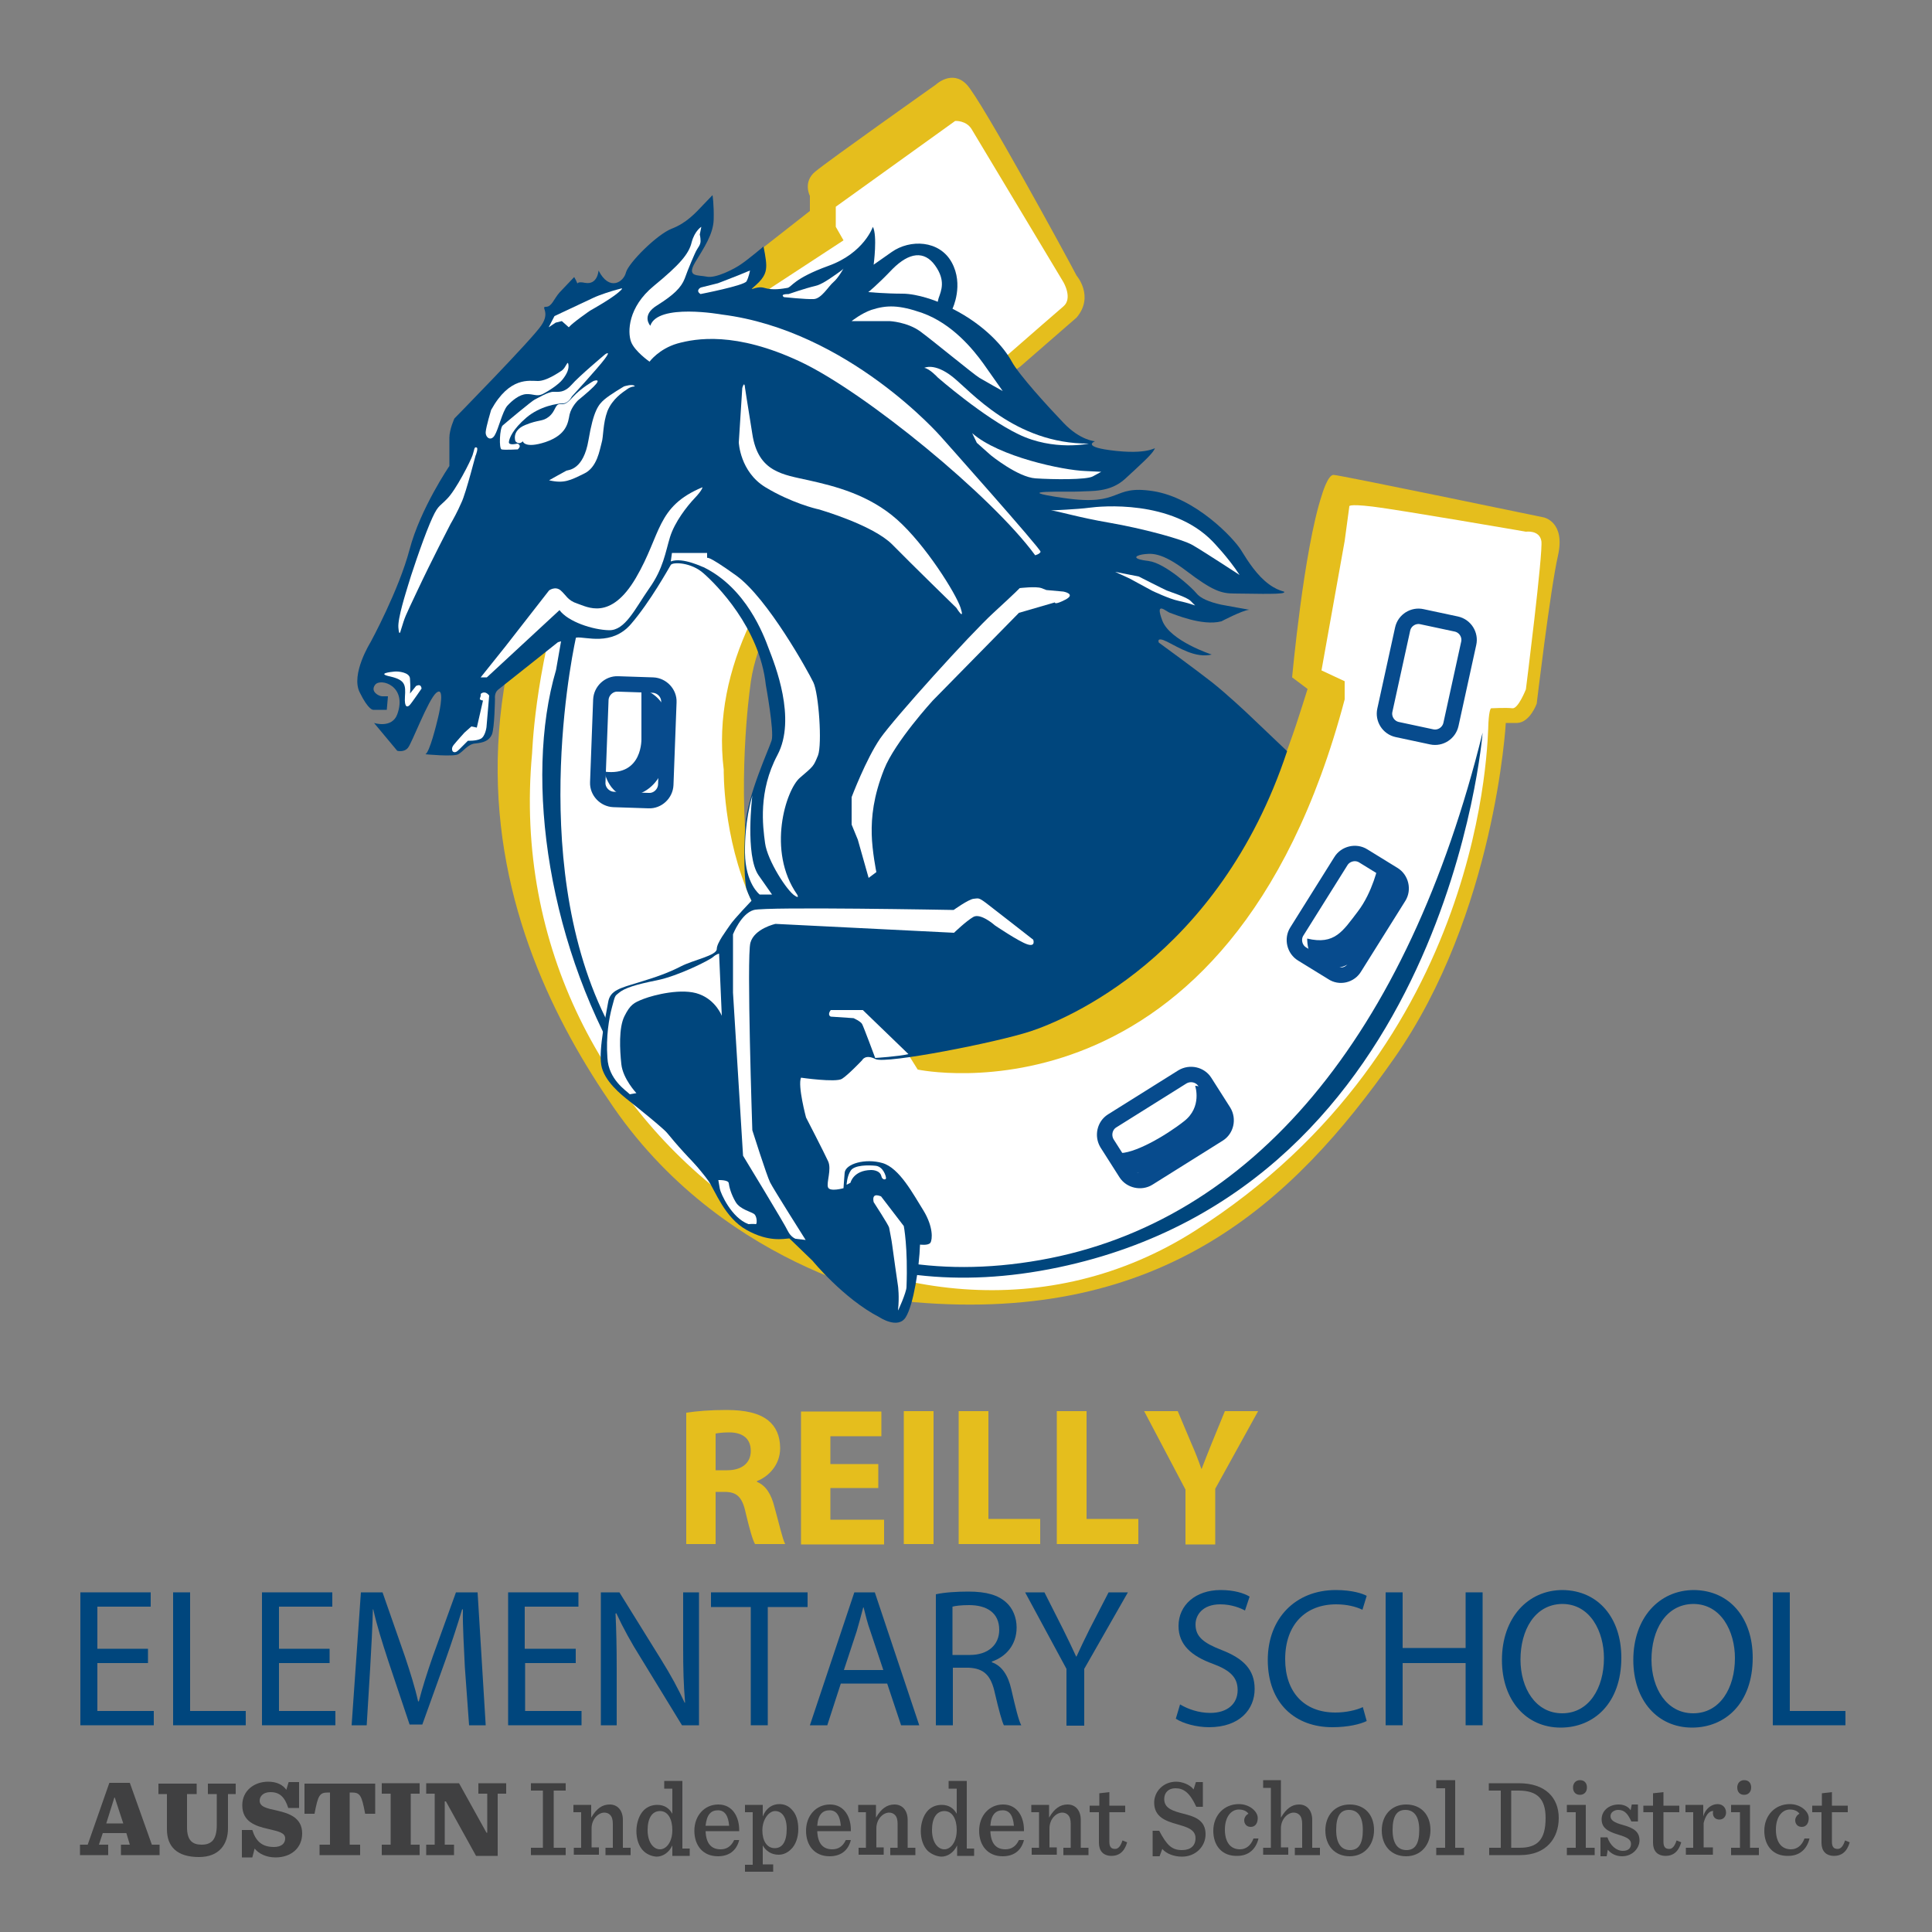 <?xml version="1.0" encoding="utf-8"?>
<!-- Generator: Adobe Illustrator 22.1.0, SVG Export Plug-In . SVG Version: 6.00 Build 0)  -->
<svg version="1.1" id="Layer_1" xmlns="http://www.w3.org/2000/svg" xmlns:xlink="http://www.w3.org/1999/xlink" x="0px" y="0px"
	 viewBox="0 0 500 500" style="enable-background:new 0 0 500 500;" xml:space="preserve">
<rect x="0" y="0" width="500" height="500" fill="#808080" stroke="none"/>
<style type="text/css">
	.st0{fill:#E5BE1D;}
	.st1{fill:#FFFFFF;}
	.st2{fill:#00467D;}
	.st3{fill:none;}
	.st4{fill:none;stroke:#074B8D;stroke-width:3.992;stroke-miterlimit:10;}
	.st5{fill:#074B8D;}
	.st6{fill:#404041;}
</style>
<g>
	<path class="st0" d="M338.4,178.3l-4-3c0,0,3-33,7.7-47.2c0,0,1.5-5.2,3-5.2s54.4,11,54.4,11s5.7,1.1,3.7,9.9
		c-2,8.8-5.5,38.3-5.5,38.3s-1.7,4.8-5,5h-3c0,0-2.7,49.4-28.9,86.8s-59.9,68.6-124.2,63.1c0,0-47.9-7.2-77.8-50.4
		s-63-122.9,38.8-222.6l12-9.4v-3.9c0,0-1.9-3.6,1.4-6.3c3.2-2.7,31.2-22.5,31.2-22.5s4.2-4,8,0s26.4,45.5,28.4,49.4
		c0,0,4.7,5.4,0,10.9L264,94.9c0,0-65.8,44.2-69.9,83.2c0,0-14.4,101.8,43.9,94.7C314.2,263.5,332.1,198.1,338.4,178.3z"/>
	<path class="st1" d="M199.8,74.3l18.5-12.1l-2-3.5v-5.2l30.9-22.2c0,0,2.9-0.2,4.3,2.2C253,36,275.2,73,275.2,73s2.5,4.2,0,6.3
		c-2.5,2.1-26.6,23.2-26.6,23.2s-67.9,42.8-61.3,96.7c0,0-0.3,17.5,7.1,33.7s40.6,39.9,40.6,39.9l2.5,4c0,0,80.6,17.2,110.5-95.8
		v-4.7l-6-2.8l6-33.5l1.2-8.9c0,0-0.7-0.8,6,0s39.7,6.5,39.7,6.5s3.5-0.5,4,2.4c0.5,2.8-4,38.4-4,38.4s-2,5.1-3.5,4.9
		c-1.5-0.2-5.5,0-5.5,0s-0.5,0.1-0.7,3.8c-0.2,3.7-0.4,83.3-75.9,131.4s-180.9-23-171.6-123.5C137.8,194.9,139.6,114.4,199.8,74.3z"
		/>
	<path class="st2" d="M149.1,164.8c0,0-13,56.5,7.5,98.4s57.8,72.6,112.6,62.9c54.9-9.7,95.1-58,114.5-136.5
		c0,0-9.2,117.3-109.8,138.4C169.1,350,127.2,230,143.9,173.4l1.4-8L149.1,164.8L149.1,164.8z"/>
	<path class="st2" d="M154.9,70c0,0-0.2,3.8-3.5,3.2c-3.3-0.7-1,1.6-2.8-1.5c0,0-2.3,2.4-3.8,4c-1.5,1.7-2,3.7-3.5,3.7
		c-1.5,0,1.2,1.3-1.2,4.8c-2.3,3.5-22.5,24.1-22.5,24.1s-1.3,2.8-1.3,5s0,7.3,0,7.3s-7.5,11-10.3,21.6s-10.1,24-10.1,24
		s-5.2,8.3-2.8,13c2.3,4.7,3.5,4.5,3.5,4.5l3.5,0l0.3-3.5c0,0-0.7,0-1.5,0c-0.8,0-3.2-1.2-1.8-3s8.4,0.3,5.7,7.7
		c-1.4,3.7-6,2.2-6,2.2l6,7.2c0,0,1.8,0.5,2.8-0.8c1-1.2,5.2-12.4,7.3-14.2c2.2-1.8,1,4.2,0.5,6.3s-2.2,9-3.3,9.6c0,0,7.2,0.7,8.5,0
		c1.3-0.7,2.5-2.7,4.5-2.8c2-0.2,3.5-0.7,4.2-2.3c0.7-1.7,0.8-9.3,0.8-9.3s-0.2-1.5,0.8-2.3c1-0.8,15.5-12.3,15.5-12.3
		s2.5-0.8,4.8-1.2c2.3-0.3,9.1,2.3,14.1-3.5c5-5.8,9.8-14.5,10.3-15.3c0.5-0.8,5.3-0.7,8.5,2.2c3.2,2.8,14.5,14,16.1,28.9
		c0,0,2.2,12,1.5,14.3c-0.7,2.3-6.3,14.3-6.8,22c-0.5,7.7-0.2,15,0.3,16.5c0.5,1.5,1.3,3,1.3,3s-4.5,4.7-5.5,6.2s-3.5,4.7-3.5,6.3
		c0,1.7-6,2.8-9.3,4.5c-3.3,1.7-6.5,2.8-11.1,4.2s-7.2,2-7.7,5c-0.5,3-2.5,12.1-1.8,16.3c0.7,4.2,5.3,7.8,7.2,9.3s8.8,7,10.6,9
		s8.3,9.3,10,11.8s4.2,9.5,9.8,12.6c5.7,3.2,9.5,2.3,11.1,2.2l6,5.8c0,0,8,9.8,17.3,14.6c0,0,4.8,3.2,6.8,0c2-3.2,3.5-12.8,3.7-18.8
		c0,0,2.2,0.3,2.7-0.5s0.8-4-1.8-8.3c-2.7-4.3-6.2-11-10.6-12.3c-4.5-1.3-9.6,0.2-9.8,2.5c-0.2,2.3-0.3,4-0.3,4s-3.5,1-4-0.2
		c-0.5-1.2,1-4.7,0-6.8c-1-2.2-5.7-11.3-5.7-11.3s-2.2-8.2-1.3-10.3c0,0,9,1.3,10.6,0.3s5.2-4.8,5.2-4.8s0.8-1.7,3.5-0.3
		c2.7,1.3,31.3-4.3,40.1-7.2s48.7-19.1,66.4-72.5l-10.3-9.8c0,0-5.3-5-9.1-8c-3.8-3-13.8-10.3-13.8-10.3s-0.8-1.7,2.2-0.2
		c3,1.5,7.3,4.3,11.5,3.3c0,0-10.8-3.5-12.8-8.8c-2-5.3,1-2.3,2-2s8.3,3.5,13.3,2.2c0,0,5.3-2.8,7.2-3c0,0-4-0.7-7.2-1.3
		c-3.2-0.7-5.5-1.7-6.5-3s-8.1-7.8-12.3-8.3s-3.8-1.3-1.7-1.7c2.2-0.3,4.8-0.8,11.5,4.3s9,5.8,12.3,5.8s12,0.3,12.8-0.2
		s-0.8,0-3.8-2.2c-3-2.2-5.3-5.7-7.2-8.8s-11.8-13.6-22.8-15.3c-11-1.7-7.7,4-23,1.8c-15.3-2.2,1.3-1.5,4.2-1.7
		c2.8-0.2,7.7,0.3,11.6-3.3s6.8-6.2,7.5-7.5c0.7-1.3-0.3,1.3-9.8,0.3c-9.5-1-5.5-2.5-5.5-2.5s-3.8-0.2-8.1-4.7
		c-4.3-4.5-11.6-12.5-13.5-16s-6.8-9.3-15.3-13.6c0,0,3-6.2-0.2-12s-10.8-6-15.5-2.7c-4.7,3.3-4.7,3.3-4.7,3.3s1-7.5-0.2-9.8
		c0,0-2.3,6.8-11.5,10.1c-9.1,3.3-9.5,5.5-10.6,5.7c-1.2,0.2-3.8,0.7-6,0s-4.7,1.5-2.2-0.7s2.7-3.7,2.7-5.2s-0.7-4.8-0.7-4.8
		s-3.8,3.2-5.7,4.5c-1.8,1.3-6.7,3.8-9,3.3c-2.3-0.5-5.3,0.2-3-3.7c2.3-3.8,4.7-7.3,4.8-11.1s-0.3-6.3-0.3-6.3S184,50.9,182,53
		s-4.3,4.7-8.2,6.2c-3.8,1.5-11.1,8.8-11.8,11.3C161.4,73,157.7,75.5,154.9,70z"/>
	<path class="st1" d="M109.1,178.2c0,0-2.6,3.8-3.1,4.3s-1.4,0.8-1.2-2.2c0.2-3,0.1-4.3-3.7-5.2c-3.8-0.8,0-1.2,1-1.3
		c1-0.1,3.9,0.2,4,1.8c0.2,2.5,0,3.9,0,3.9l1.6-2C107.7,177.6,108.9,176.7,109.1,178.2z"/>
	<path class="st1" d="M126,175.3h-1.6l6.4-8l11.3-14.5c0,0,1.6-1.2,3,0c1.4,1.2,1.8,2.6,4.3,3.4s8.6,4.6,15.2-6.7
		c6.6-11.3,5.2-18.4,17.2-23.4c0,0,0,0.7-2,2.8c-2,2.1-5.2,6.2-6.4,10.1s-1.7,8.1-5.4,13.3c-3.7,5.3-6.2,10.9-10.4,10.8
		s-10.6-2.2-12.8-5.2L126,175.3z"/>
	<path class="st1" d="M224.7,75.6c0,0,4.6,0.4,8.8,0.4c4.2,0,9.2,2.1,9.2,2.1s0-0.2,0.2-0.9c0.7-2,1.9-4.6-0.9-8.5
		c-2.8-3.9-6.7-3.4-11,0.9C226.8,74,224.7,75.6,224.7,75.6z"/>
	<g>
		<path class="st1" d="M123.1,117.9c0,0,0.8-2,0.2-2.1c-0.6-0.2-0.5,0.5-1,2s-4.3,9-6.6,11.3c-2.2,2.3-2.4,1.5-4.5,6.5
			c-2.1,5-5.1,14.1-5.6,15.9c-0.5,1.7-2.7,8.5-2.5,10.9c0.2,2.4,0.5,1.2,0.7,0.5c1.1-3.5,0.7-2.6,4.2-10c3.9-8.3,8-16.1,8.6-17.3
			c0.7-1.2,1.8-3.2,2.8-5.5C120.6,127.7,123.4,116.5,123.1,117.9z"/>
		<path class="st1" d="M127.1,106.1c0,0-1.3,4.3-1.4,5.7c-0.1,1.4,1.3,2.5,2.3,0.9s2-6.2,3.3-7.7c1.3-1.4,3.1-2.9,4.9-3
			s2.7,0.7,4.2,0c1.4-0.7,4.1-2.4,5.2-3.8c1.1-1.4,1.7-2.7,1.5-3.9c-0.2-1.2-0.6,0.8-1.7,1.6c-1.1,0.7-4,2.7-6.2,2.7
			S131.9,97.4,127.1,106.1z"/>
		<path class="st1" d="M134,116.3c0,0-3.5,0.2-4.2,0c-0.7-0.2-0.5-5.5,0.3-6.2c0.8-0.7,7.6-6.4,8.3-6.7c0.7-0.3,3.4-2,4.8-2
			c1.4,0,2.8,0.3,4.7-1.8c1.9-2.2,8.7-7.9,8.7-7.9s1.7-1.2-0.1,1.2s-8.5,9.7-8.5,9.7s-0.9,1.8-2.3,1.8s-6,0.7-9.5,3.7
			s-4.4,5.3-4.5,6.3c-0.1,1,2.2,0.4,2.2,0.4S135.2,115.2,134,116.3z"/>
		<path class="st1" d="M133.4,114.2c0,0-1.1-2.7,2.5-4.2s4.5-0.8,6.2-2.2c1.7-1.4,1.5-3.1,2.7-3.2c1.2-0.1,1.4,0.4,3.5-1.9
			c2.1-2.3,5.3-4.1,5.3-4.1s2.4-0.9,0,1.5c-1.3,1.3-4,3.5-4,3.5s-1.7,1.6-2.2,3.7c-0.4,2.1-0.7,5.2-6.2,7.1
			c-5.5,1.8-5.9-0.2-5.9-0.2S134.4,115.3,133.4,114.2z"/>
		<path class="st1" d="M142.1,124.3c0,0,3.9-2.2,4.5-2.5c0.6-0.2,4.4-0.2,5.7-7.9s2.6-9.2,4.1-10.5c1.5-1.3,5.1-3.4,5.1-3.4
			s2.4-0.8,2.8,0c0,0-1.1,0-2.1,0.8c-1,0.7-3.7,2.4-5,5.6c-1.2,3.2-1,6.6-1.5,8.2c-0.5,1.7-1.1,6.4-4.6,8
			C147.6,124.3,146,125.2,142.1,124.3z"/>
		<path class="st1" d="M117.2,194.5c0,0-0.6-0.7,0.2-1.7c0.8-1,2.8-3.2,2.8-3.2l1.8-1.6l1.4,0.3l1.6-7c0,0-1-0.1-0.8-0.6
			c0.3-0.6,0.2-1.1,0.2-1.1s1-1.1,2.2,0.4l-0.7,8.2c0,0-0.3,2.4-1.5,3c-1.2,0.6-3.3,0.5-3.3,0.5l-2.2,2.2
			C118.8,193.9,118,195.1,117.2,194.5z"/>
		<path class="st1" d="M145.4,83.1l-1.6,0.4l-1.8,1.2l1.5-2.9c0,0,8.1-3.8,10-4.7s4.9-1.8,6-2.1c1.3-0.3,2.4-0.9,0.4,0.8
			c-2,1.7-7.2,4.6-7.2,4.6s-4.5,3.1-5.5,4.3L145.4,83.1z"/>
		<g>
			<path class="st1" d="M173.6,145.3l0.3-2.2h9.1v1.4c0,0-0.6-1.4,7.6,4.5c8.1,5.9,18.5,24.7,19.9,27.6s2.3,16,1.2,18.9
				c-1.2,2.9-1.1,2.7-4.7,5.8s-8.6,18.9-0.7,30.2c0,0,0.7,1.2-0.6,0.3c-2-1.2-7.1-9.1-7.7-13.6c-0.6-4.4-1.8-13.4,3.2-22.8
				c5-9.4-0.7-23.5-2.2-27.4c-1.4-3.8-5.9-15.8-16.9-21.2C182.1,146.9,176.7,144.1,173.6,145.3z"/>
			<path class="st1" d="M199.8,231.5h-3.2c0,0-3.7-2.8-3.8-10.8s1.6-13.8,1.9-14.8c0,0-1.9,15.5,1.6,20.6
				C199.8,231.5,199.8,231.5,199.8,231.5z"/>
			<path class="st1" d="M186.8,262.9l-0.7-16.1c0,0-0.7,0.1-1.6,0.9s-9,4.9-14.5,6c-5.5,1.1-8.4,2-9.9,3.3c-1,0.8-0.9,0.6-1.7,3.6
				s-1.6,7.6-1.2,13.2c0.3,5.6,4.8,8.4,5.8,9.4l1.7-0.3c0,0-3.5-3.7-3.9-7.5c-0.4-3.7-0.7-9.4,0.8-12.4c1.5-3,2.4-3.5,5-4.5
				s10-2.9,14.4-1.2C185.3,258.9,186.8,262.9,186.8,262.9z"/>
			<path class="st1" d="M235.1,272.8l-11.8-11.4h-8.3c0,0-1,1.2,0,1.7l5.9,0.4c0,0,1.8,0.8,2.2,1.5s3.4,8.8,3.4,8.8
				S232.7,273.4,235.1,272.8z"/>
			<path class="st1" d="M185.9,305.4c0,0,0.2,1.2,0.4,2.3c0.2,1.1,3,7.5,7.4,9.1c0,0,1.5-0.1,1.9,0c0.3,0.1,0.4-1.7-0.3-2.5
				c-0.7-0.7-3.7-1.2-4.9-3.2s-1.7-4-1.8-4.9S185.9,305.4,185.9,305.4z"/>
			<path class="st1" d="M208.5,320.9l-2.6-0.3c0,0-1.2-0.4-2-2c-0.7-1.6-11.6-19.5-11.6-19.5l-2.6-42.2v-15.1c0,0,2.1-5.4,5.4-6.3
				c3.3-0.9,51.7,0,51.7,0s3.9-2.8,5.2-2.9c1.2-0.1,1.2-0.4,3.2,1.1c2.1,1.6,12.2,9.5,12.2,9.5s0.7,1.9-1.5,1.2
				c-2.2-0.7-8.4-4.9-8.4-4.9s-3.7-3.3-5.6-2.2c-1.9,1.1-5,4.1-5,4.1l-46.2-2.3c0,0-5.5,1.2-6.5,4.9c-1,3.7,0.5,48.5,0.5,48.5
				s3.7,11.7,4.6,13.5S208.5,320.9,208.5,320.9z"/>
			<path class="st1" d="M220.1,306.1c0,0,0.7-3.2,5.3-3.3c0,0,2.3-0.1,2.7,1.6c0.2,1,1.2,1,1.2,0.5s-0.7-3-2.7-3.2
				c-1.9-0.2-5.4-0.2-6.4,1.2c-1,1.4-1.1,3.7-1.1,3.7S219,306.7,220.1,306.1z"/>
			<path class="st1" d="M226.1,311.1c0,0,3.9,6,4,6.6s0.7,3.5,0.8,4.5s1.5,10.6,1.5,10.6s0.4,2.8,0,6.3c-0.1,0.5,2.2-4.7,2.2-6
				c0.4-10.3-0.7-15.8-0.7-15.8l-5.9-7.7C228,309.7,225.5,308.3,226.1,311.1z"/>
			<path class="st1" d="M224.8,227.2l-2.8-9.9l-1.6-3.9v-7.1c0,0,3.7-9.8,7.4-15.2c3.7-5.3,23.2-26.9,29.3-32.5s6.8-6.4,6.8-6.4
				s4.2-0.5,5.6,0c1.3,0.5,1.3,0.5,1.3,0.5l4.4,0.4c0,0,3.4,0.6,0.5,2.1c-2.9,1.5-2.7,0.7-2.7,0.7l-9.3,2.7l-22.3,22.7
				c0,0-9.8,10.7-12.6,17.8c-2.8,7.1-3.3,12.4-3.2,16.8c0.1,4.4,1.2,9.8,1.2,9.8L224.8,227.2z"/>
			<path class="st1" d="M192.1,100.4l-0.9,14.1c0,0,0.3,7.6,6.9,11.6s13.1,5.6,13.7,5.7c0.7,0.2,14.1,4.1,19.1,9.1
				c5,5.1,16.6,16.4,16.6,16.4s2.3,3.7,1.1,0c-1.2-3.7-9.1-16.3-16.4-22.8s-16.2-8.7-22.9-10.2s-13.1-2.1-14.6-12
				c-1.6-9.9-1.9-12-1.9-12S192.7,98.4,192.1,100.4z"/>
			<path class="st1" d="M181.5,58.7c0,0-1.7,1-2.5,4c-0.7,3-3.1,5.8-9.8,11.3c-6.7,5.5-6.8,11.9-5.9,14.4c0.9,2.5,4.8,5.2,4.8,5.2
				s2.4-3.3,7.2-4.7c4.7-1.3,15-3.2,31.8,4.7s49.6,34.8,60.8,50.1c0,0,1.2-0.3,1.4-0.9c0.2-0.6-25.8-29.8-25.8-29.8
				s-24-27.5-56.7-31.6c0,0-16.6-3-18.5,2.9c0,0-2.5-2.7,1.8-5.3c4.3-2.7,6.2-4.6,7.1-6.9c0.8-2.3,2.7-6.8,3.1-7.4
				c0.3-0.6,1-1.3,1-2.3s-0.2-1.7-0.2-1.7L181.5,58.7z"/>
			<path class="st1" d="M181.3,76.1c0,0,11.3-2.2,11.9-3.3c0.6-1.1,0.9-2.8,0.9-2.8s-1.4,0.6-2.9,1.2c-2.5,1-5.4,2.1-5.4,2.1
				l-4.4,1.1C181.3,74.4,179.9,75.2,181.3,76.1z"/>
			<path class="st1" d="M204.1,76.1c0,0,4.3-1.5,6.9-2.1c1.5-0.3,3.9-2,3.9-2s3.3-2.2,3.4-2.5c0.1-0.2-1.3,2.4-2.6,3.5
				s-3.1,4.3-5.1,4.4c-2,0.1-7.7-0.5-7.7-0.5S201.6,76.1,204.1,76.1z"/>
			<path class="st1" d="M220.4,83.1h9.8c0,0,4.6,0.2,8,2.7c3.4,2.5,13.8,11.1,15.3,12c1.5,0.9,6,3.4,6,3.4s-3.5-5-5-7.1
				c-2.6-3.6-8-10.3-15.8-13.1c-6-2.1-9.2-2.1-13.2-0.8C222.9,81.1,220.4,83.1,220.4,83.1z"/>
			<path class="st1" d="M239.2,95.2c0,0,2.6-1.4,7.3,2.3s16.1,17.4,35.3,17.3c0,0-9.1,2-18.2-2.4c-9.1-4.4-20.9-14.7-20.9-14.7
				S240.6,95.4,239.2,95.2z"/>
			<path class="st1" d="M252.8,114.6l3.6,3.2c0,0,7,5.7,11.6,6c4.6,0.3,13.1,0.4,14.8-0.5l2.2-1.2c0,0,0,0-4.1-0.2
				c-5.8-0.2-22.4-3.7-29.3-9.8L252.8,114.6z"/>
			<path class="st1" d="M272,132.1c0,0,7-0.3,9.9-0.7c2.9-0.4,21.3-2.2,31.9,8.7c0,0,4.1,4.2,7,8.7c0,0-9.5-6.2-12.1-7.7
				c-2.7-1.6-13.4-4.4-21.5-5.8C279,133.9,273.6,132.2,272,132.1z"/>
			<path class="st1" d="M288.6,148l6.1,1.2c0,0,6.1,3.1,7.2,3.6c1.2,0.5,5.2,1.7,6.2,2.7l1.2,1.2c0,0-1.9-0.7-4.3-1.2
				s-6.8-2.6-6.8-2.6l-5.9-3.2L288.6,148z"/>
		</g>
	</g>
	<path class="st3" d="M190.8,272.6h-6c0,0-3.5-2.3-6.6-2.1c-3.1,0.2-1.7,4.1,0,5.7c1.7,1.6,11.6,14,11.6,14L190.8,272.6z"/>
	<path class="st4" d="M370.5,190.7l-8.9-1.9c-2.3-0.5-3.7-2.8-3.2-5l4.6-21c0.5-2.3,2.8-3.7,5-3.2l8.9,1.9c2.3,0.5,3.7,2.8,3.2,5
		l-4.6,21C375,189.7,372.8,191.2,370.5,190.7z"/>
	<path class="st4" d="M344.8,251.7l-7.8-4.8c-2-1.2-2.6-3.9-1.4-5.8l11.4-18.2c1.2-2,3.9-2.6,5.8-1.4l7.8,4.8c2,1.2,2.6,3.9,1.4,5.8
		l-11.4,18.2C349.4,252.4,346.7,253,344.8,251.7z"/>
	<path class="st4" d="M291.4,303.6l-4.9-7.7c-1.2-2-0.6-4.6,1.3-5.8l18.2-11.4c2-1.2,4.6-0.6,5.8,1.3l4.9,7.7c1.2,2,0.6,4.6-1.3,5.8
		l-18.2,11.4C295.3,306.1,292.6,305.5,291.4,303.6z"/>
	<path class="st4" d="M167.9,207.2l-9.1-0.3c-2.3-0.1-4.2-2.1-4.1-4.4l0.8-21.4c0.1-2.3,2.1-4.2,4.4-4.1l9.1,0.3
		c2.3,0.1,4.2,2.1,4.1,4.4l-0.8,21.4C172.2,205.4,170.2,207.3,167.9,207.2z"/>
	<path class="st5" d="M166,178.3V191c0,0,0.5,10-9.6,8.7c0,0,1.8,9,9.6,5.5c7.7-3.5,7.7-15.2,7-19S169.9,179.3,166,178.3z"/>
	<path class="st5" d="M309.3,281c0,0,1.9,5.5-2.9,9.2c-4.7,3.7-13.1,8.6-17.1,8.2c0,0,1.8,8.4,11.8,4s16.2-10.2,14.4-15.8
		C313.7,281,309.3,281,309.3,281z"/>
	<path class="st5" d="M356.7,223.9c0,0-1.4,6.9-5.3,12s-6,8.7-13.1,7c0,0-0.3,7.8,6.7,7.7c7-0.1,11.6-9.6,11.6-9.6
		S366.2,228.7,356.7,223.9z"/>
</g>
<g>
	<path class="st0" d="M177.7,365.6c2.5-0.4,6.1-0.7,10.2-0.7c5,0,8.5,0.8,10.9,2.7c2,1.6,3.1,4,3.1,7.2c0,4.4-3.1,7.4-6,8.5v0.2
		c2.4,1,3.7,3.3,4.5,6.4c1.1,3.9,2.1,8.4,2.8,9.7h-7.8c-0.6-1-1.4-3.8-2.4-8c-0.9-4.3-2.4-5.5-5.5-5.5h-2.3v13.5h-7.6V365.6z
		 M185.2,380.5h3c3.8,0,6.1-1.9,6.1-5c0-3.2-2.1-4.8-5.6-4.8c-1.9,0-2.9,0.2-3.5,0.3V380.5z"/>
	<path class="st0" d="M227.3,385.1h-12.4v8.2h13.9v6.4h-21.5v-34.4h20.8v6.4h-13.2v7.2h12.4V385.1z"/>
	<path class="st0" d="M241.6,365.2v34.4h-7.7v-34.4H241.6z"/>
	<path class="st0" d="M248.1,365.2h7.7v27.9h13.4v6.5h-21.1V365.2z"/>
	<path class="st0" d="M273.5,365.2h7.7v27.9h13.4v6.5h-21.1V365.2z"/>
	<path class="st0" d="M306.8,399.6v-14.1l-10.7-20.3h8.7l3.5,8.3c1.1,2.5,1.8,4.3,2.6,6.6h0.1c0.8-2.1,1.6-4.1,2.6-6.6l3.4-8.3h8.6
		l-11.1,20.1v14.4H306.8z"/>
	<path class="st2" d="M38.3,430.4H25.2v12.4h14.6v3.7h-19v-34.4H39v3.7H25.2v10.9h13.1V430.4z"/>
	<path class="st2" d="M44.8,412.1h4.4v30.7h14.4v3.7H44.8V412.1z"/>
	<path class="st2" d="M85.3,430.4H72.2v12.4h14.6v3.7h-19v-34.4h18.2v3.7H72.2v10.9h13.1V430.4z"/>
	<path class="st2" d="M120.3,431.4c-0.2-4.8-0.6-10.6-0.5-14.9h-0.2c-1.2,4-2.6,8.3-4.3,13.1l-6,16.7h-3.3l-5.5-16.4
		c-1.6-4.9-3-9.3-3.9-13.4h-0.1c-0.1,4.3-0.4,10.1-0.7,15.2l-0.9,14.8H91l2.4-34.4h5.6l5.8,16.6c1.4,4.2,2.6,8,3.4,11.6h0.2
		c0.9-3.5,2.1-7.3,3.6-11.6l6-16.6h5.6l2.1,34.4h-4.3L120.3,431.4z"/>
	<path class="st2" d="M149,430.4h-13.1v12.4h14.6v3.7h-19v-34.4h18.2v3.7h-13.9v10.9H149V430.4z"/>
	<path class="st2" d="M155.5,446.5v-34.4h4.8l10.8,17.4c2.5,4,4.5,7.7,6.1,11.2l0.1-0.1c-0.4-4.6-0.5-8.8-0.5-14.1v-14.4h4.1v34.4
		h-4.4l-10.7-17.5c-2.4-3.8-4.6-7.8-6.3-11.5l-0.2,0.1c0.2,4.3,0.3,8.5,0.3,14.2v14.7H155.5z"/>
	<path class="st2" d="M194.3,415.9H184v-3.8h25v3.8h-10.3v30.6h-4.4V415.9z"/>
	<path class="st2" d="M217.6,435.7l-3.5,10.8h-4.5l11.5-34.4h5.3l11.5,34.4h-4.7l-3.6-10.8H217.6z M228.6,432.2l-3.3-9.9
		c-0.8-2.2-1.3-4.3-1.8-6.3h-0.1c-0.5,2-1.1,4.1-1.7,6.2l-3.3,10H228.6z"/>
	<path class="st2" d="M242.2,412.6c2.2-0.5,5.4-0.7,8.4-0.7c4.7,0,7.7,0.9,9.8,2.8c1.7,1.5,2.7,3.9,2.7,6.5c0,4.5-2.8,7.6-6.4,8.8
		v0.2c2.6,0.9,4.2,3.4,5,6.9c1.1,4.8,1.9,8.1,2.6,9.4h-4.5c-0.5-1-1.3-3.9-2.3-8.2c-1-4.7-2.8-6.5-6.8-6.7h-4.1v14.9h-4.4V412.6z
		 M246.5,428.3h4.5c4.7,0,7.6-2.6,7.6-6.5c0-4.4-3.2-6.4-7.8-6.4c-2.1,0-3.6,0.2-4.3,0.4V428.3z"/>
	<path class="st2" d="M276,446.5v-14.6l-10.7-19.8h5l4.8,9.5c1.3,2.6,2.3,4.7,3.4,7.1h0.1c1-2.2,2.1-4.5,3.4-7.1l4.9-9.5h5
		l-11.3,19.8v14.7H276z"/>
	<path class="st2" d="M305.4,441.1c2,1.2,4.8,2.2,7.8,2.2c4.5,0,7.1-2.4,7.1-5.9c0-3.2-1.8-5.1-6.4-6.8c-5.5-2-8.9-4.9-8.9-9.8
		c0-5.4,4.4-9.3,10.9-9.3c3.5,0,6,0.8,7.5,1.7l-1.2,3.6c-1.1-0.6-3.4-1.6-6.4-1.6c-4.6,0-6.4,2.8-6.4,5.2c0,3.2,2.1,4.8,6.7,6.6
		c5.7,2.2,8.6,5.1,8.6,10.1c0,5.3-3.9,9.9-11.8,9.9c-3.3,0-6.8-1-8.6-2.2L305.4,441.1z"/>
	<path class="st2" d="M353.7,445.4c-1.6,0.8-4.8,1.6-8.9,1.6c-9.5,0-16.7-6.1-16.7-17.4c0-10.8,7.2-18.1,17.6-18.1
		c4.2,0,6.9,0.9,8,1.5l-1.1,3.6c-1.7-0.8-4-1.4-6.8-1.4c-7.9,0-13.2,5.2-13.2,14.2c0,8.4,4.8,13.8,13,13.8c2.7,0,5.4-0.6,7.1-1.4
		L353.7,445.4z"/>
	<path class="st2" d="M363,412.1v14.4h16.3v-14.4h4.4v34.4h-4.4v-16.1H363v16.1h-4.4v-34.4H363z"/>
	<path class="st2" d="M419.6,429c0,11.8-7.1,18.1-15.7,18.1c-8.9,0-15.2-7-15.2-17.5c0-10.9,6.7-18.1,15.7-18.1
		C413.7,411.6,419.6,418.8,419.6,429z M393.5,429.5c0,7.4,3.9,13.9,10.8,13.9c6.9,0,10.8-6.5,10.8-14.3c0-6.8-3.5-14-10.8-14
		C397.1,415.2,393.5,422,393.5,429.5z"/>
	<path class="st2" d="M453.6,429c0,11.8-7.1,18.1-15.7,18.1c-8.9,0-15.2-7-15.2-17.5c0-10.9,6.7-18.1,15.7-18.1
		C447.7,411.6,453.6,418.8,453.6,429z M427.4,429.5c0,7.4,3.9,13.9,10.8,13.9c6.9,0,10.8-6.5,10.8-14.3c0-6.8-3.5-14-10.8-14
		C431,415.2,427.4,422,427.4,429.5z"/>
	<path class="st2" d="M458.8,412.1h4.4v30.7h14.4v3.7h-18.8V412.1z"/>
	<path class="st6" d="M32.7,474.4h-6.1l-1,3H28v2.7h-7.3v-2.7h2l5.6-16h5.3l5.7,16h2v2.7h-10v-2.7h2.3L32.7,474.4z M27.5,471.9h4.4
		l-2.2-6.7h-0.1L27.5,471.9z"/>
	<path class="st6" d="M43.2,473.4v-9.1H41v-2.7h9.9v2.7h-2.5v8.6c0,3.4,1.4,4.5,3.8,4.5c1.2,0,2.1-0.3,2.8-1c0.7-0.8,1.1-2.1,1.1-4
		v-8.1h-2.3v-2.7h7.2v2.7H59v8.9c0,4-2.2,7.4-7.5,7.4C45.8,480.6,43.2,477.9,43.2,473.4"/>
	<path class="st6" d="M62.5,473.6h2.8c0.9,2.9,2.5,4.4,5.6,4.4c1.9,0,2.9-0.9,2.9-2.2c0-1.5-1.6-1.8-4.5-2.5
		c-3.1-0.7-6.6-1.8-6.6-6.1c0-3.8,3.1-6.1,6.7-6.1c2.2,0,3.8,0.8,4.7,2.1l0.6-2h2.7v6.7h-2.8c-0.9-2.8-2.2-4.1-4.6-4.1
		c-1.9,0-2.8,1.1-2.8,2.2c0,1.6,1.8,2,4.6,2.6c3,0.7,6.4,1.8,6.4,5.9c0,3.7-2.8,6.2-6.9,6.2c-2.4,0-4.4-1-5.4-2.3l-0.6,2.3h-2.7
		V473.6z"/>
	<path class="st6" d="M82.7,477.4h2.7v-13.5h-0.5c-2.2,0-2.6,0.7-3.5,5.5h-2.6v-7.8h18.3v7.8h-2.6c-0.9-4.8-1.3-5.5-3.5-5.5h-0.5
		v13.5h2.7v2.7H82.7V477.4z"/>
	<polygon class="st6" points="98.8,477.4 101.1,477.4 101.1,464.2 98.8,464.2 98.8,461.5 108.6,461.5 108.6,464.2 106.3,464.2 
		106.3,477.4 108.6,477.4 108.6,480.1 98.8,480.1 	"/>
	<polygon class="st6" points="115.4,466.2 115.1,466.2 115.1,477.4 117.5,477.4 117.5,480.1 110.3,480.1 110.3,477.4 112.5,477.4 
		112.5,464.2 110.3,464.2 110.3,461.5 118.8,461.5 125.9,474.3 126.1,474.3 126.1,464.2 123.8,464.2 123.8,461.5 131,461.5 
		131,464.2 128.8,464.2 128.8,480.3 123.2,480.3 	"/>
	<polygon class="st6" points="137.4,478.2 140.5,478.2 140.5,463.4 137.4,463.4 137.4,461.5 146.4,461.5 146.4,463.4 143.3,463.4 
		143.3,478.2 146.4,478.2 146.4,480.1 137.4,480.1 	"/>
	<path class="st6" d="M148.4,478.2h2V469h-2v-1.9h4.6v3.3c1.4-2.4,2.9-3.4,4.8-3.4c2,0,3.4,1.5,3.4,4v7.2h2v1.9h-6.5v-1.9h1.9V472
		c0-1-0.2-1.8-0.7-2.3c-0.4-0.4-0.9-0.6-1.5-0.6c-1.5,0-3.3,1.6-3.3,4.1v4.9h1.9v1.9h-6.5V478.2z"/>
	<path class="st6" d="M166.5,479c-1.2-1.2-1.8-3.1-1.8-5.1c0-2.1,0.7-4.2,1.9-5.4c0.9-0.9,2.1-1.4,3.5-1.4c1.9,0,3.1,0.9,3.9,2.3
		v-6.5h-2.1v-2h4.7v17.5h1.9v1.9H174v-2.7c-0.9,1.9-2.5,2.9-4.1,2.9C168.5,480.4,167.3,479.8,166.5,479 M174,473.6
		c0-2.6-1-4.9-3.2-4.9c-2,0-3.2,1.8-3.2,4.9c0,3.2,1.5,5,3.2,5C172.4,478.6,174,476.8,174,473.6"/>
	<path class="st6" d="M182.6,473.8c0.1,3.2,1.4,4.8,3.9,4.8c1.5,0,2.7-0.7,3.5-2.4h1.3c-0.7,2.8-2.7,4.2-5.5,4.2
		c-3.9,0-6.1-2.8-6.1-6.6c0-3.9,2.6-6.8,6.2-6.8c3.8,0,5.5,3.4,5.4,6.9H182.6z M182.6,472.5h6.1c-0.2-2.4-1-4-2.9-4
		C184,468.5,182.9,469.6,182.6,472.5"/>
	<path class="st6" d="M192.8,482.6h2V469h-2v-1.9h4.6v3c0.9-2.3,2.6-3.2,4.3-3.2c1.3,0,2.4,0.5,3.2,1.4c1.2,1.2,1.7,3,1.7,5.1
		c0,2.1-0.7,4.1-1.9,5.2c-0.9,0.9-2,1.4-3.2,1.4c-1.9,0-3.3-1-4.1-2.4v4.9h2.7v1.9h-7.3V482.6z M203.6,473.3c0-3.1-1.3-4.6-3-4.6
		c-1.6,0-3.3,2.1-3.3,5c0,2.6,1.1,4.6,3.2,4.6C202.5,478.3,203.6,476.6,203.6,473.3"/>
	<path class="st6" d="M211.5,473.8c0.1,3.2,1.4,4.8,3.9,4.8c1.5,0,2.7-0.7,3.5-2.4h1.3c-0.7,2.8-2.7,4.2-5.5,4.2
		c-3.9,0-6.1-2.8-6.1-6.6c0-3.9,2.6-6.8,6.2-6.8c3.8,0,5.5,3.4,5.4,6.9H211.5z M211.5,472.5h6.1c-0.2-2.4-1-4-2.9-4
		C212.9,468.5,211.7,469.6,211.5,472.5"/>
	<path class="st6" d="M222.1,478.2h2V469h-2v-1.9h4.6v3.3c1.4-2.4,2.9-3.4,4.8-3.4c2,0,3.4,1.5,3.4,4v7.2h2v1.9h-6.5v-1.9h1.9V472
		c0-1-0.2-1.8-0.7-2.3c-0.4-0.4-0.9-0.6-1.5-0.6c-1.5,0-3.3,1.6-3.3,4.1v4.9h1.9v1.9h-6.5V478.2z"/>
	<path class="st6" d="M240.1,479c-1.2-1.2-1.8-3.1-1.8-5.1c0-2.1,0.7-4.2,1.9-5.4c0.9-0.9,2.1-1.4,3.5-1.4c1.9,0,3.1,0.9,3.9,2.3
		v-6.5h-2.1v-2h4.7v17.5h1.9v1.9h-4.4v-2.7c-0.9,1.9-2.5,2.9-4.1,2.9C242.2,480.4,241,479.8,240.1,479 M247.6,473.6
		c0-2.6-1-4.9-3.2-4.9c-2,0-3.2,1.8-3.2,4.9c0,3.2,1.5,5,3.2,5C246,478.6,247.6,476.8,247.6,473.6"/>
	<path class="st6" d="M256.3,473.8c0.1,3.2,1.4,4.8,3.9,4.8c1.5,0,2.7-0.7,3.5-2.4h1.3c-0.7,2.8-2.7,4.2-5.5,4.2
		c-3.9,0-6.1-2.8-6.1-6.6c0-3.9,2.6-6.8,6.2-6.8c3.8,0,5.5,3.4,5.4,6.9H256.3z M256.3,472.5h6.1c-0.2-2.4-1-4-2.9-4
		C257.7,468.5,256.5,469.6,256.3,472.5"/>
	<path class="st6" d="M266.9,478.2h2V469h-2v-1.9h4.6v3.3c1.4-2.4,2.9-3.4,4.8-3.4c2,0,3.4,1.5,3.4,4v7.2h2v1.9h-6.5v-1.9h1.9V472
		c0-1-0.2-1.8-0.7-2.3c-0.4-0.4-0.9-0.6-1.5-0.6c-1.5,0-3.3,1.6-3.3,4.1v4.9h1.9v1.9h-6.5V478.2z"/>
	<path class="st6" d="M287.1,463.8v3.5h4.1v1.7h-4.1v7.6c0,1.3,0.4,1.9,1.5,1.9c0.8,0,1.4-0.7,1.9-2.2l1.2,0.5
		c-0.7,2.5-2.2,3.5-4,3.5c-2.2,0-3.3-1.3-3.3-3.4V469H282v-1.7h2.5v-3.2L287.1,463.8z"/>
	<path class="st6" d="M298.3,473.8h1.7c2,3.8,3.3,5,5.9,5c2.2,0,3.5-1.1,3.5-3.1c0-2.3-2.4-2.9-4.8-3.6c-2.8-0.8-5.9-1.8-5.9-5.6
		c0-2.8,2.3-5.4,5.7-5.4c1.5,0,3.5,0.7,4.5,2l0.6-1.9h1.8v6.4h-1.7c-1.7-3.7-3.3-4.8-5.4-4.8c-1.8,0-2.9,1.1-2.9,2.8
		c0,2.5,2.4,3.1,5,3.8c2.8,0.7,5.7,1.6,5.7,5.3c0,3.2-2.6,5.8-6.1,5.8c-2,0-4-0.7-5.1-2l-0.7,1.9h-1.8V473.8z"/>
	<path class="st6" d="M314,473.8c0-4,2.8-6.9,6.6-6.9c2.8,0,4.9,1.9,4.9,3.6c0,1.3-0.6,2.3-1.8,2.3c-1.1,0-1.7-0.8-1.7-1.7
		c0-0.8,0.6-1.5,1.1-1.7c-0.4-0.6-1.2-1.1-2.5-1.1c-1.9,0-3.6,1.8-3.6,5.2c0,3.2,1.4,5.1,3.9,5.1c1.5,0,2.8-0.9,3.5-2.8h1.3
		c-0.7,2.9-2.7,4.5-5.5,4.5C316.2,480.4,314,477.6,314,473.8"/>
	<path class="st6" d="M326.9,478.2h2v-15.5h-2v-2h4.6v9.7c1.4-2.4,2.9-3.4,4.7-3.4c2,0,3.4,1.5,3.4,4v7.2h2v1.9h-6.5v-1.9h1.9V472
		c0-1-0.2-1.8-0.7-2.3c-0.4-0.4-0.9-0.6-1.5-0.6c-1.5,0-3.3,1.6-3.3,4.1v4.9h1.9v1.9h-6.5V478.2z"/>
	<path class="st6" d="M343,473.7c0-3.9,2.5-6.7,6.3-6.7c3.9,0,6.3,2.7,6.3,6.6c0,3.9-2.5,6.8-6.3,6.8
		C345.4,480.4,343,477.6,343,473.7 M352.7,473.6c0-3.6-1.4-5.2-3.6-5.2c-2.2,0-3.3,1.6-3.3,5.2c0,3.6,1.4,5.2,3.6,5.2
		C351.6,478.8,352.7,477.2,352.7,473.6"/>
	<path class="st6" d="M357.6,473.7c0-3.9,2.5-6.7,6.3-6.7c3.9,0,6.3,2.7,6.3,6.6c0,3.9-2.5,6.8-6.3,6.8
		C360,480.4,357.6,477.6,357.6,473.7 M367.3,473.6c0-3.6-1.4-5.2-3.6-5.2c-2.2,0-3.3,1.6-3.3,5.2c0,3.6,1.4,5.2,3.6,5.2
		C366.2,478.8,367.3,477.2,367.3,473.6"/>
	<polygon class="st6" points="371.7,478.2 374,478.2 374,462.8 371.7,462.8 371.7,460.7 376.6,460.7 376.6,478.2 378.9,478.2 
		378.9,480.1 371.7,480.1 	"/>
	<path class="st6" d="M385.3,478.2h3.1v-14.8h-3.1v-1.9h7.8c6.8,0,10.3,3.7,10.3,9c0,5.1-3.1,9.6-10,9.6h-8V478.2z M393.3,478.2
		c4.6,0,6.7-2.1,6.7-7.7c0-4.9-2.1-7.1-7-7.1h-1.9v14.8H393.3z"/>
	<path class="st6" d="M405.5,478.2h2.3V469h-2.3v-1.9h4.9v11.1h2.3v1.9h-7.2V478.2z M407.1,462.6c0-1.1,0.7-1.9,1.8-1.9
		c1.1,0,1.8,0.7,1.8,1.9c0,1.1-0.7,1.9-1.8,1.9C407.8,464.5,407.1,463.8,407.1,462.6"/>
	<path class="st6" d="M414.3,475.5h1.7c0.7,2.1,2.3,3.5,4,3.5c1.5,0,2.1-0.8,2.1-1.8c0-1.1-0.9-1.7-3.3-2.4c-3-0.9-4.3-1.9-4.3-4
		c0-2.1,1.8-3.8,4.4-3.8c1.3,0,2.5,0.5,3.1,1.5l0.3-1.5h1.6v4.4h-1.7c-0.9-1.9-1.7-3-3.4-3c-1,0-2,0.6-2,1.6c0,1.1,1,1.7,3.2,2.3
		c2.9,0.8,4.3,1.8,4.3,4c0,1.9-1.7,4.1-4.5,4.1c-1.6,0-2.9-0.7-3.7-1.7l-0.3,1.7h-1.6V475.5z"/>
	<path class="st6" d="M430.5,463.8v3.5h4.1v1.7h-4.1v7.6c0,1.3,0.4,1.9,1.5,1.9c0.8,0,1.4-0.7,1.9-2.2l1.2,0.5
		c-0.7,2.5-2.2,3.5-4,3.5c-2.2,0-3.3-1.3-3.3-3.4V469h-2.5v-1.7h2.5v-3.2L430.5,463.8z"/>
	<path class="st6" d="M436.2,478.2h2V469h-2v-1.9h4.6v3c0.6-2.2,2.3-3.2,3.7-3.2c1.4,0,2.2,1,2.2,2.2c0,1-0.7,1.8-1.7,1.8
		c-1,0-1.7-0.6-1.7-1.7c0-0.1,0-0.3,0.1-0.5c-1.2-0.1-2.1,1.4-2.5,3.1v6.3h2.4v1.9h-7V478.2z"/>
	<path class="st6" d="M448,478.2h2.3V469H448v-1.9h4.9v11.1h2.3v1.9H448V478.2z M449.6,462.6c0-1.1,0.7-1.9,1.8-1.9
		c1.1,0,1.8,0.7,1.8,1.9c0,1.1-0.7,1.9-1.8,1.9C450.3,464.5,449.6,463.8,449.6,462.6"/>
	<path class="st6" d="M456.6,473.8c0-4,2.8-6.9,6.6-6.9c2.8,0,4.9,1.9,4.9,3.6c0,1.3-0.6,2.3-1.8,2.3c-1.1,0-1.7-0.8-1.7-1.7
		c0-0.8,0.6-1.5,1.1-1.7c-0.4-0.6-1.2-1.1-2.5-1.1c-1.9,0-3.6,1.8-3.6,5.2c0,3.2,1.4,5.1,3.9,5.1c1.5,0,2.8-0.9,3.5-2.8h1.3
		c-0.7,2.9-2.7,4.5-5.5,4.5C458.8,480.4,456.6,477.6,456.6,473.8"/>
	<path class="st6" d="M474.1,463.8v3.5h4.1v1.7h-4.1v7.6c0,1.3,0.4,1.9,1.5,1.9c0.8,0,1.4-0.7,1.9-2.2l1.2,0.5
		c-0.7,2.5-2.2,3.5-4,3.5c-2.2,0-3.3-1.3-3.3-3.4V469H469v-1.7h2.5v-3.2L474.1,463.8z"/>
</g>
</svg>
